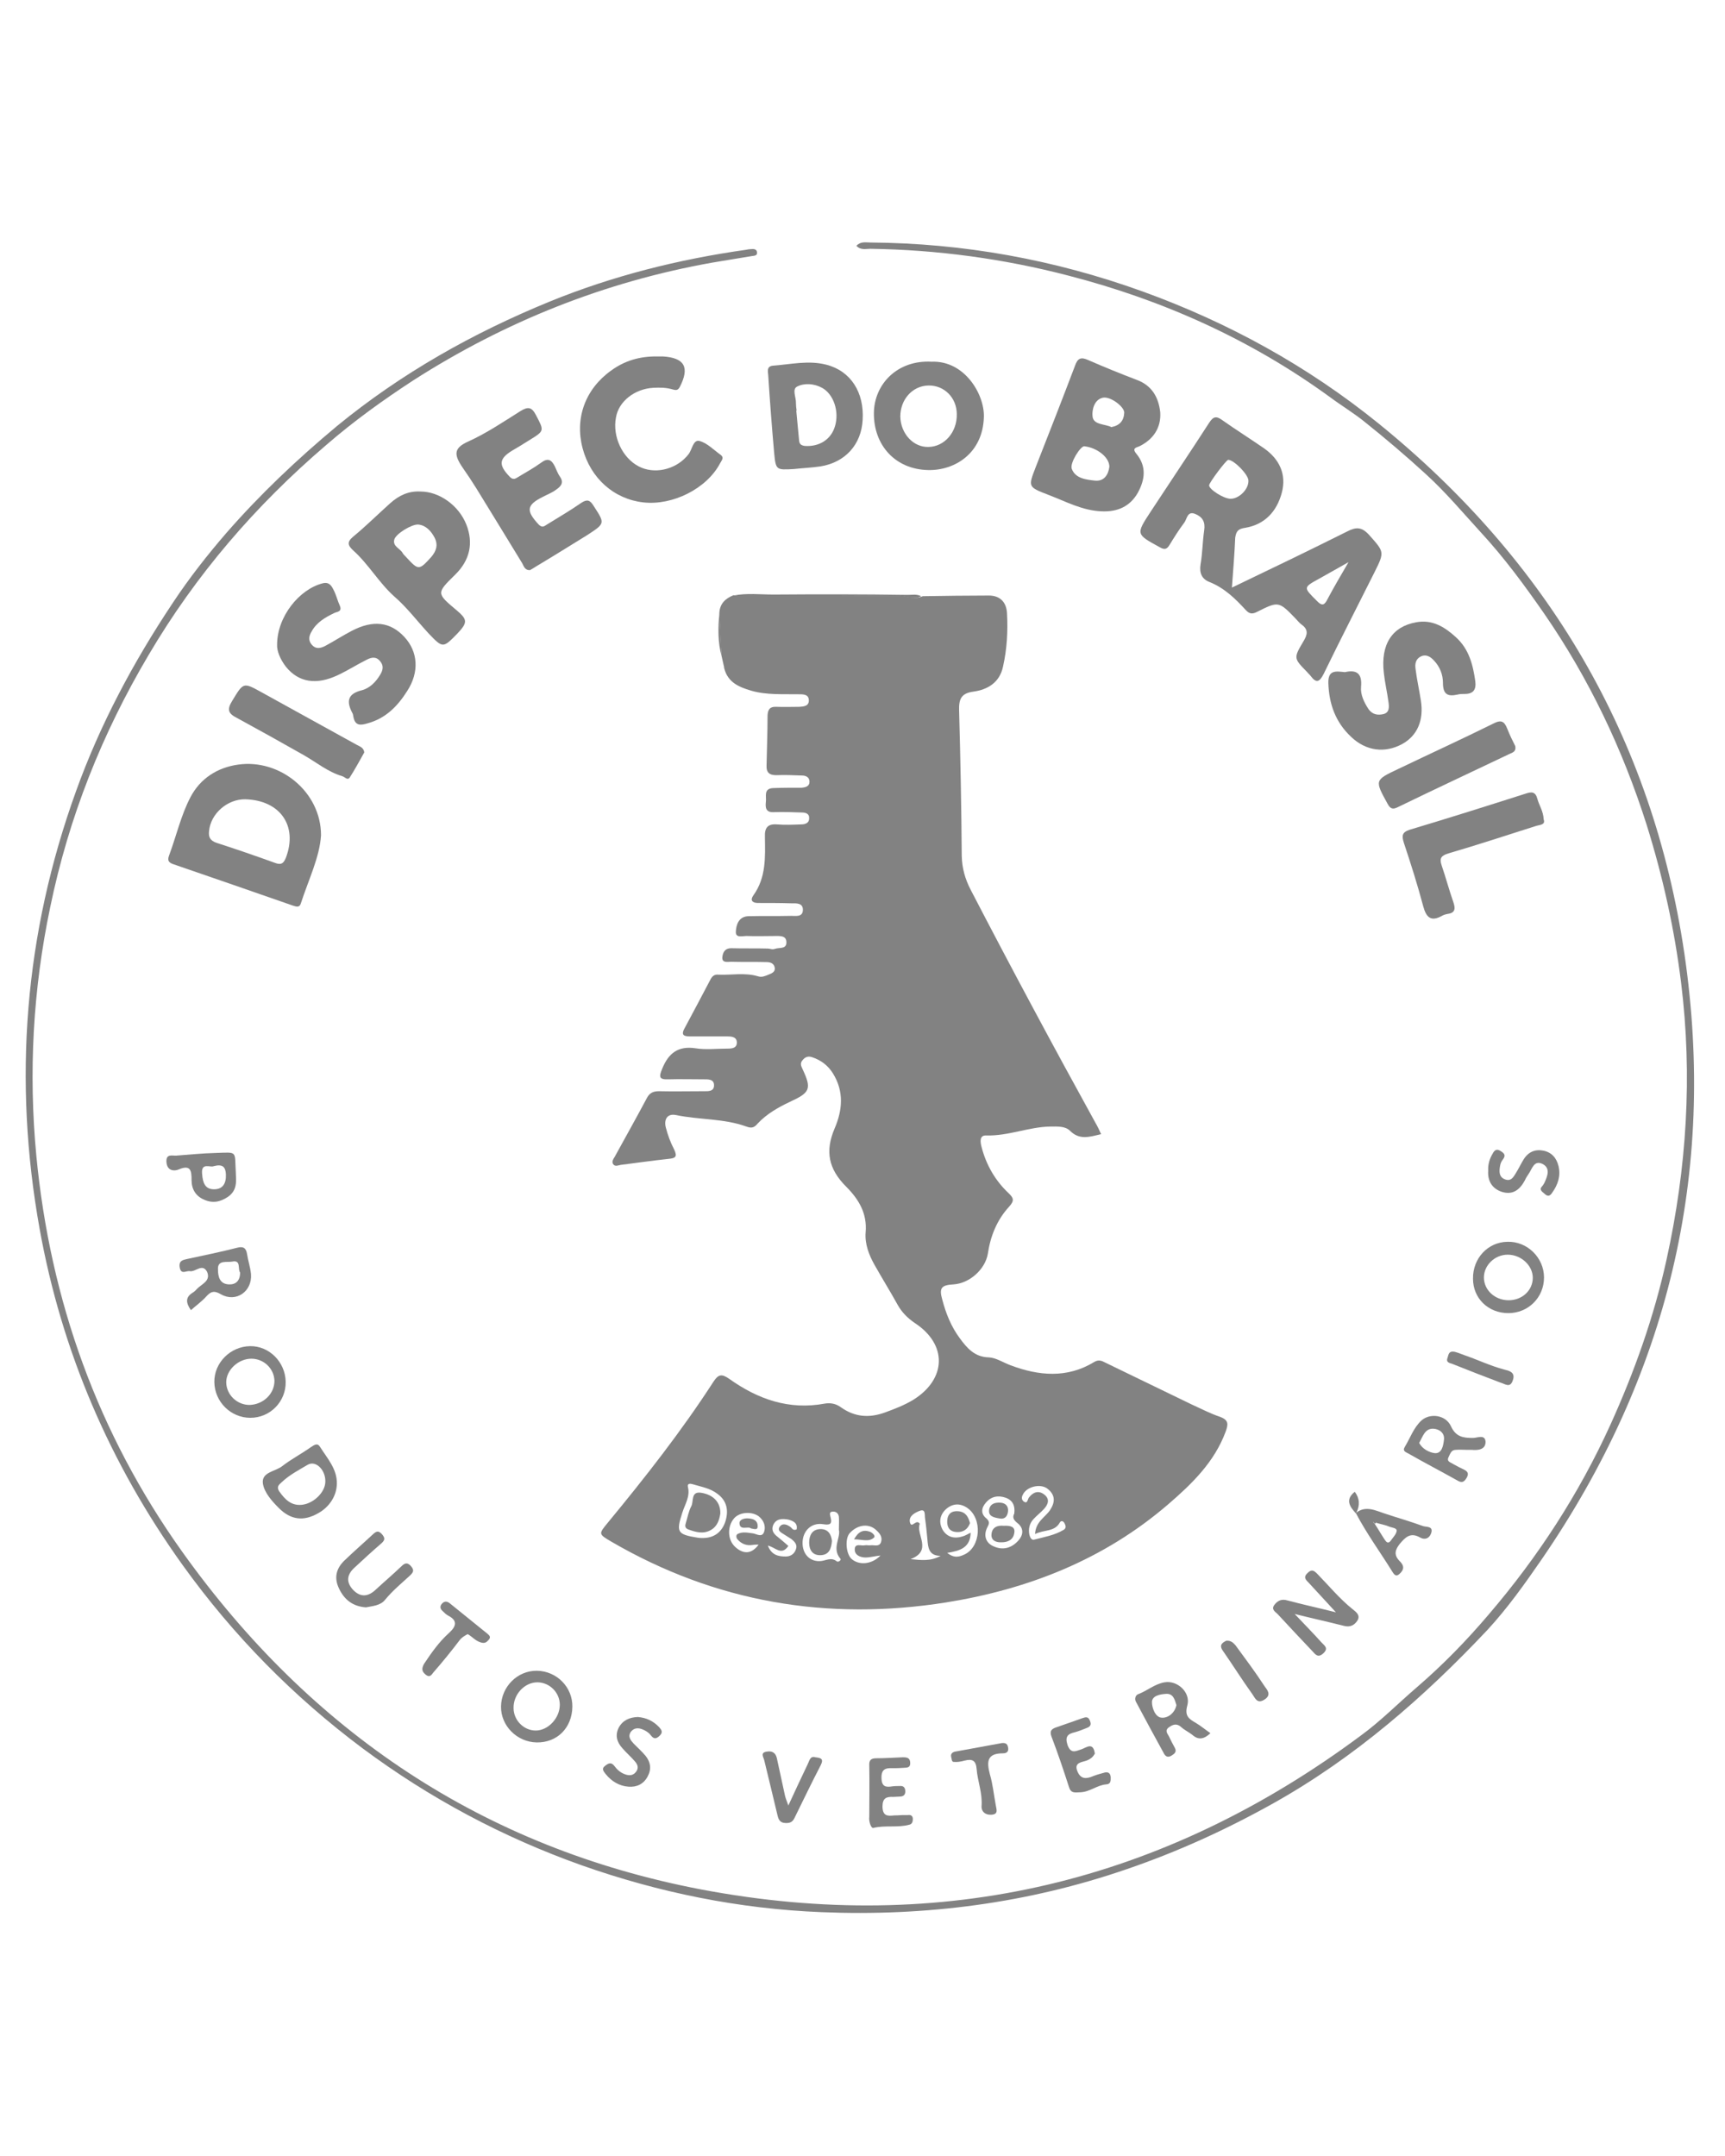 <?xml version="1.0" encoding="utf-8"?>
<!-- Generator: Adobe Illustrator 23.0.1, SVG Export Plug-In . SVG Version: 6.00 Build 0)  -->
<svg version="1.1" id="Camada_1" xmlns="http://www.w3.org/2000/svg" xmlns:xlink="http://www.w3.org/1999/xlink" x="0px" y="0px"
	 viewBox="0 0 52.23 52.5" style="enable-background:new 0 0 52.23 52.5;" xml:space="preserve" width='80px' height='100px'>
<style type="text/css">
	.st0{fill:#828282;}
</style>
<g>
	<g>
		<path class="st0" d="M41.67,39.71c-0.01,0.01-0.03,0.03-0.04,0.04C41.64,39.74,41.65,39.73,41.67,39.71
			C41.67,39.71,41.67,39.71,41.67,39.71z"/>
		<path class="st0" d="M27.2,11.64c-1.6,0.02-3.21,0.01-4.81,0.01c-0.06,0-0.12-0.01-0.18-0.02c-0.25,0.1-0.42,0.26-0.43,0.55
			c0.02,0.43,0.04,0.87,0.07,1.3c0.02,0.1,0.05,0.21,0.07,0.31c0.01,0.01,0.02,0.03,0.02,0.04c0,0.01-0.01,0.01-0.01,0.02
			c0.11,0.42,0.44,0.56,0.81,0.67c0.48,0.14,0.98,0.1,1.47,0.11c0.13,0,0.27,0.01,0.28,0.17c0.01,0.19-0.15,0.2-0.28,0.21
			c-0.23,0-0.47,0.01-0.7,0c-0.19-0.01-0.26,0.07-0.27,0.26c0,0.51-0.02,1.01-0.03,1.52c-0.01,0.2,0.08,0.29,0.29,0.29
			c0.26-0.01,0.52,0,0.78,0.01c0.12,0,0.23,0.05,0.23,0.19c0,0.14-0.12,0.17-0.24,0.18c-0.28,0-0.57,0-0.85,0.01
			c-0.31,0.01-0.21,0.25-0.23,0.41c-0.02,0.17-0.01,0.33,0.23,0.32c0.28-0.01,0.57,0,0.85,0.01c0.12,0,0.24,0.03,0.23,0.18
			c0,0.14-0.12,0.18-0.24,0.18c-0.25,0.01-0.5,0.02-0.74,0c-0.27-0.02-0.37,0.1-0.36,0.37c0.01,0.62,0.04,1.24-0.35,1.78
			c-0.1,0.14-0.04,0.23,0.14,0.23c0.33,0,0.67,0,1,0.01c0.16,0,0.37-0.02,0.36,0.21c-0.01,0.21-0.21,0.17-0.35,0.17
			c-0.43,0.01-0.87,0-1.3,0.01c-0.3,0.01-0.37,0.27-0.38,0.47c-0.01,0.21,0.22,0.12,0.35,0.13c0.27,0.01,0.54,0,0.82,0
			c0.15,0,0.35-0.02,0.36,0.17c0.02,0.24-0.21,0.17-0.35,0.22c-0.08,0.03-0.14-0.01-0.21-0.01c-0.37-0.01-0.74,0-1.11-0.01
			c-0.2,0-0.26,0.14-0.27,0.29c0,0.16,0.16,0.12,0.26,0.12c0.36,0.01,0.72,0,1.08,0.01c0.12,0,0.23,0.04,0.25,0.18
			c0.01,0.12-0.09,0.16-0.19,0.2c-0.1,0.04-0.2,0.09-0.32,0.05c-0.4-0.12-0.81-0.03-1.21-0.05c-0.11-0.01-0.18,0.05-0.23,0.15
			c-0.26,0.49-0.52,0.99-0.78,1.47c-0.13,0.23,0,0.25,0.18,0.25c0.37,0,0.74,0,1.11,0c0.12,0,0.28,0.01,0.29,0.17
			c0.01,0.19-0.15,0.2-0.29,0.2c-0.32,0-0.65,0.04-0.96-0.01c-0.53-0.08-0.82,0.15-1.01,0.62c-0.1,0.24-0.1,0.33,0.18,0.32
			c0.36-0.01,0.72,0,1.08,0c0.13,0,0.31-0.01,0.31,0.18c0,0.19-0.17,0.18-0.3,0.18c-0.46,0-0.92,0.01-1.37,0
			c-0.17,0-0.28,0.05-0.36,0.2c-0.32,0.6-0.65,1.19-0.98,1.79c-0.04,0.06-0.09,0.14-0.05,0.21c0.06,0.1,0.16,0.04,0.24,0.03
			c0.48-0.06,0.96-0.13,1.43-0.18c0.22-0.02,0.29-0.06,0.18-0.29c-0.11-0.21-0.19-0.43-0.25-0.66c-0.06-0.23,0.03-0.43,0.3-0.38
			c0.71,0.15,1.45,0.1,2.14,0.35c0.16,0.06,0.24,0.03,0.34-0.09c0.27-0.29,0.62-0.49,0.98-0.66c0.61-0.28,0.66-0.39,0.38-0.99
			c-0.05-0.1-0.08-0.18,0-0.27c0.08-0.1,0.17-0.13,0.29-0.09c0.27,0.09,0.48,0.25,0.63,0.49c0.34,0.55,0.29,1.11,0.05,1.67
			c-0.29,0.68-0.19,1.22,0.35,1.76c0.38,0.38,0.64,0.81,0.59,1.38c-0.03,0.35,0.1,0.69,0.27,0.99c0.23,0.41,0.48,0.81,0.7,1.21
			c0.13,0.23,0.3,0.4,0.52,0.55c0.99,0.65,0.96,1.69-0.04,2.32c-0.28,0.17-0.57,0.28-0.87,0.39c-0.47,0.17-0.91,0.14-1.33-0.16
			c-0.15-0.11-0.32-0.14-0.49-0.11c-1.08,0.2-2.02-0.13-2.89-0.75c-0.23-0.16-0.33-0.14-0.48,0.09c-0.97,1.5-2.07,2.9-3.2,4.27
			c-0.28,0.34-0.28,0.34,0.11,0.57c3.16,1.84,6.55,2.41,10.14,1.84c2.49-0.4,4.78-1.3,6.72-2.97c0.72-0.62,1.4-1.28,1.74-2.2
			c0.08-0.22,0.1-0.35-0.17-0.45c-0.3-0.1-0.58-0.25-0.87-0.38c-0.87-0.42-1.73-0.84-2.6-1.26c-0.11-0.06-0.21-0.1-0.34-0.02
			c-0.82,0.5-1.68,0.42-2.53,0.1c-0.22-0.08-0.44-0.23-0.66-0.24c-0.43-0.01-0.66-0.28-0.88-0.58c-0.26-0.35-0.42-0.75-0.53-1.17
			c-0.1-0.35-0.03-0.44,0.34-0.46c0.48-0.03,0.96-0.45,1.04-0.93c0.08-0.54,0.28-1.03,0.65-1.43c0.16-0.18,0.13-0.26-0.03-0.41
			c-0.4-0.38-0.67-0.85-0.81-1.39c-0.04-0.15-0.07-0.36,0.14-0.35c0.67,0.02,1.29-0.26,1.94-0.27c0.21,0,0.45-0.02,0.6,0.13
			c0.29,0.29,0.6,0.18,0.94,0.1c-0.06-0.13-0.11-0.24-0.17-0.34c-1.29-2.34-2.55-4.69-3.78-7.06c-0.17-0.33-0.26-0.65-0.27-1.02
			c-0.01-1.47-0.04-2.94-0.08-4.41c-0.01-0.34,0.06-0.52,0.43-0.57c0.44-0.06,0.8-0.28,0.9-0.76c0.12-0.53,0.15-1.08,0.12-1.62
			c-0.02-0.33-0.21-0.53-0.55-0.53c-0.67,0-1.33,0.01-2,0.02C27.66,11.78,27.43,11.64,27.2,11.64z M21.96,39.69
			c-0.11,0.32-0.35,0.5-0.71,0.49c-0.03,0-0.08,0-0.13-0.01c-0.62-0.1-0.65-0.17-0.46-0.76c0.08-0.25,0.24-0.49,0.17-0.77
			c-0.03-0.12,0.07-0.11,0.14-0.09c0.26,0.08,0.53,0.12,0.75,0.29C22.01,39.05,22.07,39.35,21.96,39.69z M23.14,39.98
			c-0.06,0.2-0.22,0.08-0.34,0.06c-0.16-0.02-0.32-0.06-0.47,0.02c-0.05,0.03-0.04,0.12,0,0.16c0.12,0.14,0.28,0.2,0.46,0.17
			c0.06-0.01,0.12-0.01,0.18-0.01c-0.22,0.3-0.47,0.29-0.71,0.07c-0.24-0.22-0.24-0.63-0.03-0.87c0.17-0.19,0.53-0.21,0.74-0.06
			C23.12,39.64,23.19,39.81,23.14,39.98z M24.12,39.92c-0.1,0.04-0.13-0.02-0.17-0.06c-0.11-0.09-0.26-0.15-0.35-0.01
			c-0.07,0.13,0.09,0.18,0.17,0.24c0.06,0.04,0.13,0.08,0.19,0.12c0.1,0.08,0.19,0.17,0.14,0.31c-0.05,0.15-0.17,0.22-0.31,0.22
			c-0.22,0-0.43-0.04-0.54-0.33c0.23,0.05,0.41,0.32,0.62,0.01c-0.1-0.09-0.22-0.19-0.33-0.28c-0.12-0.09-0.19-0.2-0.13-0.35
			c0.09-0.2,0.27-0.2,0.45-0.17C24.01,39.66,24.16,39.72,24.12,39.92z M25.34,40.89c-0.18-0.15-0.35-0.01-0.52-0.01
			c-0.31,0.01-0.52-0.22-0.52-0.55c0-0.36,0.26-0.62,0.61-0.57c0.19,0.03,0.3,0.02,0.24-0.2c-0.02-0.09-0.06-0.18,0.08-0.18
			c0.09,0,0.16,0.06,0.17,0.16c0.01,0.11,0,0.22,0,0.39c0.06,0.24-0.22,0.56,0.04,0.87C25.49,40.84,25.39,40.92,25.34,40.89z
			 M26.67,40.32c-0.06,0.13-0.19,0.07-0.3,0.08c-0.06,0.01-0.13-0.01-0.18,0c-0.11,0.03-0.31-0.08-0.31,0.13
			c0,0.17,0.17,0.24,0.33,0.24c0.13,0,0.26-0.04,0.45-0.06c-0.27,0.28-0.66,0.3-0.88,0.1c-0.17-0.16-0.2-0.62-0.05-0.78
			c0.25-0.27,0.6-0.3,0.82-0.07C26.65,40.05,26.73,40.17,26.67,40.32z M30.99,38.83c0.14-0.22,0.53-0.3,0.73-0.14
			c0.24,0.19,0.23,0.41,0.07,0.65c-0.15,0.22-0.43,0.34-0.45,0.72c0.28-0.14,0.59-0.06,0.75-0.35c0.04-0.07,0.11-0.04,0.14,0.02
			c0.04,0.07,0.06,0.15-0.02,0.2c-0.28,0.17-0.6,0.22-0.9,0.3c-0.08,0.02-0.12-0.07-0.14-0.14c-0.04-0.18,0-0.35,0.12-0.48
			c0.1-0.11,0.22-0.2,0.32-0.31c0.13-0.14,0.19-0.31-0.01-0.45c-0.17-0.12-0.33-0.05-0.45,0.11c-0.04,0.06-0.04,0.2-0.16,0.11
			C30.91,39,30.94,38.91,30.99,38.83z M29.85,39.11c0.16-0.19,0.37-0.23,0.6-0.15c0.22,0.08,0.29,0.25,0.26,0.48
			c-0.07,0.13,0,0.21,0.1,0.29c0.19,0.15,0.18,0.35,0.03,0.52c-0.21,0.24-0.48,0.31-0.76,0.18c-0.21-0.09-0.3-0.29-0.21-0.52
			c0.04-0.11,0.14-0.19,0-0.32C29.69,39.45,29.71,39.27,29.85,39.11z M28.65,39.3c0.2-0.17,0.42-0.18,0.64-0.03
			c0.46,0.32,0.41,1.18-0.09,1.41c-0.15,0.07-0.31,0.12-0.52-0.05c0.39-0.06,0.7-0.16,0.71-0.61c-0.09,0.04-0.16,0.09-0.24,0.11
			c-0.25,0.08-0.47,0.03-0.61-0.2C28.42,39.71,28.45,39.48,28.65,39.3z M28.48,40.72c-0.3,0.17-0.59,0.13-0.91,0.1
			c0.68-0.26,0.15-0.75,0.28-1.07c-0.11-0.17-0.25,0.17-0.3-0.05c-0.04-0.19,0.16-0.29,0.29-0.34c0.2-0.08,0.15,0.13,0.17,0.23
			c0.03,0.21,0.05,0.42,0.07,0.63C28.1,40.47,28.12,40.72,28.48,40.72z"/>
		<path class="st0" d="M51,22.48c-0.97-6.55-4.13-11.89-9.26-16.05c-2.15-1.74-4.55-3.06-7.15-4c-2.66-0.96-5.41-1.46-8.24-1.48
			c-0.14,0-0.29-0.04-0.42,0.1c0.13,0.14,0.29,0.09,0.42,0.09c2.03,0.03,4.03,0.3,5.99,0.81c2.87,0.74,5.54,1.94,7.94,3.69
			C40.63,5.9,41,6.12,41.33,6.39c0.64,0.51,1.26,1.04,1.86,1.59c0.59,0.54,1.11,1.16,1.65,1.75c0.71,0.77,1.32,1.6,1.91,2.45
			c1.36,1.97,2.38,4.11,3.11,6.41c0.49,1.57,0.84,3.15,1.04,4.77c0.35,2.82,0.17,5.62-0.44,8.39c-0.38,1.73-0.97,3.39-1.7,5
			c-0.95,2.09-2.19,4-3.68,5.74c-0.67,0.79-1.39,1.53-2.18,2.21c-0.56,0.48-1.08,1.01-1.68,1.45c-5.99,4.46-12.68,6.06-20,4.67
			c-6.59-1.26-11.81-4.77-15.7-10.22c-2.56-3.59-4-7.61-4.42-12c-0.24-2.53-0.1-5.04,0.42-7.52c0.56-2.72,1.57-5.26,2.98-7.64
			c1.43-2.43,3.24-4.53,5.38-6.36c0.83-0.72,1.72-1.36,2.64-1.96c2.78-1.78,5.79-2.98,9.04-3.56c0.4-0.07,0.8-0.13,1.21-0.2
			c0.07-0.01,0.17-0.01,0.15-0.12c-0.01-0.09-0.1-0.1-0.18-0.09c-0.05,0-0.1,0.01-0.15,0.02c-2.05,0.29-4.04,0.79-5.95,1.57
			c-2.32,0.95-4.49,2.17-6.44,3.77C9,7.51,7.87,8.58,6.85,9.75c-0.57,0.66-1.12,1.36-1.61,2.1c-1.2,1.8-2.21,3.69-2.94,5.72
			c-1.56,4.32-1.91,8.74-1.1,13.25C1.87,34.54,3.33,37.93,5.53,41c1.53,2.13,3.35,3.98,5.45,5.55c2.03,1.51,4.24,2.69,6.63,3.54
			c2.35,0.83,4.77,1.32,7.26,1.42c3.16,0.13,6.25-0.27,9.24-1.3c1.55-0.53,3.02-1.2,4.45-2c2.46-1.38,4.56-3.21,6.48-5.25
			c0.6-0.65,1.12-1.38,1.63-2.12C50.5,35.27,51.98,29.15,51,22.48z"/>
		<path class="st0" d="M37.7,9.59c0.6-0.1,0.96-0.5,1.11-1.06c0.15-0.56-0.07-1.02-0.54-1.35c-0.42-0.29-0.85-0.56-1.26-0.85
			c-0.18-0.13-0.27-0.12-0.4,0.08c-0.58,0.9-1.18,1.79-1.77,2.69c-0.45,0.69-0.45,0.68,0.28,1.08c0.14,0.08,0.21,0.06,0.29-0.07
			c0.14-0.23,0.29-0.47,0.45-0.68c0.08-0.11,0.09-0.36,0.33-0.26c0.22,0.09,0.31,0.24,0.27,0.5c-0.05,0.34-0.05,0.69-0.11,1.03
			c-0.04,0.26,0.04,0.44,0.27,0.53c0.45,0.18,0.78,0.5,1.1,0.85c0.11,0.12,0.2,0.13,0.35,0.05c0.64-0.32,0.65-0.32,1.16,0.21
			c0.06,0.06,0.11,0.13,0.18,0.18c0.21,0.15,0.18,0.3,0.06,0.5c-0.31,0.52-0.3,0.52,0.11,0.94c0.03,0.04,0.07,0.07,0.1,0.11
			c0.17,0.23,0.27,0.2,0.4-0.06c0.5-1.03,1.03-2.06,1.54-3.08c0.31-0.62,0.29-0.61-0.17-1.13c-0.22-0.24-0.39-0.24-0.66-0.1
			c-1.14,0.57-2.28,1.12-3.49,1.7c0.04-0.55,0.08-1.03,0.1-1.51C37.43,9.68,37.5,9.62,37.7,9.59z M39.96,11.12
			c0.27-0.15,0.53-0.3,0.87-0.49c-0.25,0.43-0.45,0.77-0.63,1.11c-0.09,0.18-0.16,0.24-0.33,0.06
			C39.46,11.39,39.45,11.4,39.96,11.12z M37.26,8.71c-0.21,0-0.66-0.29-0.65-0.41c0.01-0.09,0.52-0.77,0.58-0.77
			c0.18,0.01,0.61,0.45,0.61,0.63C37.81,8.42,37.52,8.71,37.26,8.71z"/>
		<path class="st0" d="M34.42,5.11c-0.5-0.19-0.99-0.39-1.47-0.6c-0.22-0.1-0.32-0.06-0.4,0.17c-0.39,1.03-0.79,2.05-1.19,3.07
			c-0.23,0.6-0.24,0.6,0.38,0.84c0.53,0.2,1.03,0.48,1.62,0.5c0.47,0.02,0.85-0.14,1.09-0.56c0.22-0.4,0.27-0.8-0.04-1.18
			c-0.16-0.19,0.02-0.19,0.11-0.24c0.41-0.21,0.64-0.56,0.61-1.02C35.08,5.64,34.88,5.28,34.42,5.11z M33.15,8.16
			c-0.26-0.03-0.59-0.06-0.7-0.36c-0.06-0.18,0.27-0.69,0.38-0.68c0.38,0.04,0.76,0.33,0.76,0.62C33.56,7.97,33.44,8.19,33.15,8.16z
			 M33.65,6.54c-0.19-0.1-0.55-0.06-0.57-0.33c-0.02-0.17,0.04-0.5,0.31-0.56c0.23-0.05,0.65,0.27,0.65,0.45
			C34.03,6.34,33.91,6.49,33.65,6.54z"/>
		<path class="st0" d="M5.77,17.74c-0.29,0.55-0.43,1.18-0.65,1.77c-0.06,0.16-0.01,0.22,0.14,0.27c1.2,0.41,2.4,0.83,3.61,1.25
			c0.1,0.03,0.2,0.07,0.24-0.07c0.23-0.71,0.57-1.4,0.61-2.06c0-1.32-1.25-2.32-2.51-2.14C6.57,16.85,6.06,17.19,5.77,17.74z
			 M6.33,18.77c0.05-0.53,0.56-0.97,1.1-0.96c1.05,0.03,1.59,0.8,1.23,1.76c-0.08,0.21-0.17,0.23-0.35,0.16
			c-0.58-0.21-1.16-0.41-1.75-0.6C6.35,19.06,6.31,18.94,6.33,18.77z"/>
		<path class="st0" d="M13.85,12.79c0.31-0.33,0.31-0.42-0.02-0.7c-0.62-0.52-0.62-0.52-0.05-1.08c0.45-0.44,0.56-0.96,0.34-1.52
			c-0.23-0.58-0.82-1-1.39-1c-0.36-0.02-0.65,0.12-0.91,0.35c-0.38,0.34-0.74,0.7-1.13,1.02c-0.19,0.16-0.16,0.26,0,0.41
			c0.47,0.42,0.78,0.98,1.25,1.4c0.38,0.33,0.69,0.74,1.03,1.11C13.41,13.24,13.41,13.24,13.85,12.79z M12.31,10.49
			c-0.04-0.05-0.09-0.08-0.12-0.14c-0.08-0.14-0.31-0.2-0.25-0.41c0.05-0.17,0.52-0.46,0.72-0.45c0.23,0.02,0.39,0.19,0.5,0.4
			c0.11,0.22,0.05,0.4-0.1,0.58C12.69,10.88,12.67,10.88,12.31,10.49z"/>
		<path class="st0" d="M17.97,8.92c-0.11-0.18-0.2-0.2-0.38-0.08c-0.33,0.23-0.69,0.44-1.03,0.65c-0.08,0.05-0.14,0.11-0.25,0
			c-0.39-0.42-0.37-0.59,0.13-0.84c0.13-0.07,0.27-0.12,0.39-0.21c0.13-0.09,0.26-0.2,0.13-0.39c-0.07-0.1-0.11-0.21-0.16-0.32
			c-0.1-0.2-0.21-0.27-0.42-0.11c-0.22,0.16-0.46,0.29-0.69,0.43c-0.08,0.05-0.15,0.1-0.25,0c-0.35-0.36-0.34-0.55,0.07-0.8
			c0.17-0.1,0.34-0.2,0.51-0.31c0.47-0.29,0.46-0.28,0.21-0.76c-0.13-0.25-0.24-0.27-0.48-0.12c-0.51,0.32-1.01,0.66-1.56,0.91
			c-0.45,0.2-0.46,0.39-0.18,0.8c0.14,0.2,0.28,0.41,0.41,0.62c0.47,0.76,0.93,1.52,1.39,2.27c0.05,0.09,0.08,0.22,0.24,0.21
			c0.05-0.03,0.12-0.07,0.18-0.11c0.52-0.31,1.03-0.63,1.55-0.95C18.33,9.45,18.32,9.46,17.97,8.92z"/>
		<path class="st0" d="M19.78,5.35c0.2-0.01,0.39-0.01,0.59,0.05c0.08,0.02,0.15,0.04,0.21-0.07c0.31-0.6,0.15-0.89-0.51-0.93
			c-0.05,0-0.1,0-0.15,0c-0.55-0.01-1.01,0.13-1.42,0.43c-0.78,0.56-1.1,1.44-0.86,2.35c0.24,0.91,0.95,1.54,1.84,1.64
			c0.89,0.1,1.92-0.42,2.32-1.18c0.04-0.08,0.14-0.17,0.02-0.26c-0.21-0.15-0.41-0.36-0.64-0.42c-0.2-0.05-0.22,0.27-0.34,0.41
			c-0.02,0.02-0.03,0.04-0.05,0.06c-0.37,0.41-0.99,0.54-1.45,0.3c-0.5-0.26-0.8-0.91-0.69-1.48C18.73,5.76,19.22,5.38,19.78,5.35z"
			/>
		<path class="st0" d="M12.24,12.89c-0.42-0.45-0.94-0.52-1.59-0.18c-0.27,0.14-0.53,0.31-0.81,0.46c-0.14,0.07-0.28,0.1-0.4-0.04
			c-0.12-0.14-0.08-0.28,0-0.41c0.15-0.27,0.41-0.42,0.68-0.55c0.07-0.04,0.25-0.03,0.17-0.22c-0.07-0.15-0.11-0.33-0.19-0.48
			c-0.06-0.12-0.13-0.25-0.33-0.2c-0.71,0.18-1.38,1.01-1.38,1.86c-0.01,0.18,0.09,0.44,0.27,0.67c0.38,0.47,0.92,0.56,1.57,0.25
			c0.3-0.14,0.58-0.32,0.88-0.47c0.14-0.07,0.28-0.1,0.4,0.05c0.12,0.14,0.08,0.28,0,0.41c-0.13,0.22-0.32,0.41-0.56,0.47
			c-0.44,0.11-0.46,0.35-0.28,0.69c0.02,0.03,0.02,0.07,0.03,0.11c0.05,0.27,0.2,0.27,0.43,0.2c0.55-0.15,0.91-0.52,1.2-0.98
			C12.7,13.96,12.66,13.34,12.24,12.89z"/>
		<path class="st0" d="M41.89,15.23c-0.17,0.04-0.34,0.02-0.46-0.16c-0.13-0.2-0.24-0.43-0.22-0.66c0.04-0.42-0.14-0.53-0.49-0.45
			c-0.28-0.03-0.51-0.07-0.5,0.33c0.02,0.64,0.22,1.19,0.69,1.63c0.45,0.43,1.02,0.5,1.54,0.22c0.46-0.25,0.67-0.72,0.57-1.33
			c-0.05-0.32-0.12-0.63-0.16-0.95c-0.02-0.15,0-0.3,0.17-0.38c0.16-0.07,0.29,0.02,0.39,0.13c0.18,0.19,0.27,0.43,0.27,0.67
			c0,0.34,0.13,0.43,0.44,0.36c0.07-0.02,0.15-0.02,0.22-0.02c0.26,0,0.35-0.13,0.32-0.38c-0.07-0.5-0.19-0.98-0.59-1.34
			c-0.34-0.31-0.71-0.54-1.2-0.45c-0.73,0.13-1.08,0.67-0.98,1.53c0.03,0.29,0.1,0.58,0.14,0.88C42.06,15,42.08,15.18,41.89,15.23z"
			/>
		<path class="st0" d="M29.79,6.23c0.02-0.69-0.59-1.71-1.58-1.67c-1.04-0.06-1.74,0.68-1.75,1.55c-0.01,0.98,0.65,1.71,1.64,1.73
			C28.9,7.86,29.76,7.34,29.79,6.23z M27.26,6.22c0-0.52,0.37-0.93,0.85-0.94c0.48-0.01,0.86,0.37,0.86,0.87
			c0.01,0.54-0.37,0.98-0.85,0.99C27.66,7.16,27.27,6.74,27.26,6.22z"/>
		<path class="st0" d="M46.55,17.8c-0.06-0.23-0.18-0.22-0.36-0.16c-1.16,0.37-2.33,0.74-3.5,1.09c-0.25,0.08-0.25,0.19-0.18,0.41
			c0.21,0.63,0.41,1.26,0.58,1.9c0.09,0.34,0.23,0.49,0.57,0.3c0.05-0.03,0.12-0.05,0.18-0.06c0.22-0.03,0.23-0.16,0.17-0.34
			c-0.13-0.37-0.23-0.75-0.36-1.13c-0.07-0.21-0.02-0.29,0.2-0.36c0.89-0.26,1.77-0.55,2.65-0.83c0.12-0.04,0.3-0.03,0.24-0.2
			C46.73,18.17,46.6,17.99,46.55,17.8z"/>
		<path class="st0" d="M23.44,7.32c0.05,0.52,0.06,0.52,0.59,0.49c0.27-0.03,0.54-0.04,0.81-0.08c0.75-0.12,1.24-0.66,1.28-1.41
			c0.05-0.83-0.36-1.48-1.1-1.67c-0.54-0.14-1.08-0.01-1.62,0.03c-0.19,0.02-0.15,0.17-0.14,0.28C23.31,5.74,23.37,6.53,23.44,7.32z
			 M24.14,5.31c0.22-0.11,0.51-0.09,0.75,0.04c0.35,0.19,0.53,0.72,0.39,1.17c-0.12,0.4-0.48,0.62-0.91,0.59
			C24.2,7.09,24.2,7,24.19,6.89c-0.03-0.28-0.05-0.56-0.08-0.85c0,0,0.01,0,0.01,0c-0.01-0.07-0.02-0.15-0.02-0.22
			C24.11,5.64,23.97,5.39,24.14,5.31z"/>
		<path class="st0" d="M9.21,16.48c0.38,0.22,0.72,0.5,1.15,0.63c0.08,0.02,0.16,0.14,0.23,0.04c0.16-0.25,0.3-0.51,0.44-0.76
			c-0.02-0.15-0.14-0.18-0.23-0.23c-0.96-0.53-1.92-1.06-2.88-1.59c-0.56-0.31-0.55-0.3-0.89,0.26c-0.16,0.26-0.13,0.38,0.15,0.52
			C7.86,15.72,8.54,16.1,9.21,16.48z"/>
		<path class="st0" d="M45.64,15.68c-0.09-0.23-0.18-0.29-0.43-0.16c-0.95,0.47-1.91,0.91-2.87,1.37c-0.72,0.34-0.72,0.34-0.33,1.05
			c0.08,0.15,0.15,0.19,0.31,0.11c1.13-0.55,2.27-1.08,3.4-1.62c0.09-0.04,0.19-0.07,0.16-0.23C45.8,16.04,45.71,15.86,45.64,15.68z
			"/>
		<path class="st0" d="M41.1,42.68c0.1-0.16-0.04-0.26-0.14-0.34c-0.4-0.32-0.72-0.71-1.07-1.07c-0.1-0.1-0.17-0.16-0.3-0.03
			c-0.14,0.13-0.05,0.21,0.04,0.3c0.25,0.27,0.5,0.54,0.82,0.89c-0.56-0.14-1.02-0.24-1.47-0.36c-0.17-0.05-0.29,0-0.39,0.13
			c-0.12,0.15,0.04,0.22,0.11,0.3c0.34,0.37,0.69,0.74,1.04,1.11c0.09,0.1,0.17,0.21,0.33,0.06c0.17-0.16,0.02-0.24-0.06-0.33
			c-0.24-0.27-0.5-0.53-0.81-0.86c0.56,0.14,1.02,0.24,1.49,0.36C40.88,42.89,41.01,42.82,41.1,42.68z"/>
		<path class="st0" d="M8.44,39.27c0.36,0.36,0.75,0.42,1.21,0.15c0.3-0.17,0.54-0.49,0.55-0.88c0.01-0.45-0.29-0.77-0.51-1.12
			c-0.08-0.13-0.17-0.06-0.28,0.01c-0.28,0.2-0.59,0.36-0.86,0.57c-0.21,0.17-0.64,0.18-0.59,0.53C8,38.8,8.23,39.06,8.44,39.27z
			 M8.53,38.49c0.23-0.22,0.52-0.37,0.79-0.53c0.25-0.14,0.55,0.17,0.53,0.53c-0.01,0.3-0.34,0.63-0.68,0.68
			c-0.34,0.05-0.54-0.15-0.72-0.41C8.37,38.63,8.44,38.57,8.53,38.49z"/>
		<path class="st0" d="M46.75,32.29c0-0.6-0.51-1.1-1.11-1.08c-0.59,0.01-1.05,0.5-1.04,1.12c0,0.59,0.46,1.04,1.07,1.04
			C46.27,33.37,46.75,32.9,46.75,32.29z M45.68,32.98c-0.42,0-0.75-0.31-0.75-0.69c0-0.37,0.33-0.69,0.72-0.69
			c0.41,0,0.76,0.33,0.76,0.7C46.41,32.68,46.09,32.98,45.68,32.98z"/>
		<path class="st0" d="M7.58,36.54c0.6,0,1.08-0.49,1.07-1.09c-0.01-0.6-0.5-1.09-1.08-1.08c-0.6,0.01-1.09,0.51-1.08,1.09
			C6.5,36.06,6.99,36.54,7.58,36.54z M7.61,34.75c0.38,0,0.69,0.3,0.7,0.67c0,0.39-0.33,0.71-0.74,0.73
			c-0.39,0.01-0.72-0.31-0.72-0.69C6.85,35.09,7.22,34.75,7.61,34.75z"/>
		<path class="st0" d="M15.17,45.28c-0.01,0.58,0.48,1.08,1.08,1.09c0.62,0.01,1.07-0.44,1.08-1.08c0.01-0.59-0.47-1.08-1.07-1.09
			C15.67,44.19,15.18,44.68,15.17,45.28z M16.95,45.23c0,0.4-0.35,0.78-0.73,0.78c-0.36,0-0.67-0.31-0.67-0.68
			c-0.01-0.41,0.33-0.78,0.72-0.78C16.64,44.55,16.95,44.86,16.95,45.23z"/>
		<path class="st0" d="M35.41,45.9c0.13-0.09,0.24-0.1,0.36,0.01c0.1,0.09,0.23,0.15,0.33,0.23c0.18,0.16,0.35,0.14,0.55-0.05
			c-0.16-0.11-0.29-0.22-0.44-0.31c-0.21-0.12-0.35-0.21-0.26-0.53c0.11-0.39-0.3-0.77-0.69-0.7c-0.3,0.05-0.53,0.26-0.8,0.36
			c-0.08,0.03-0.11,0.14-0.07,0.22c0.28,0.53,0.57,1.06,0.86,1.59c0.07,0.12,0.17,0.09,0.25,0.03c0.08-0.05,0.13-0.11,0.07-0.22
			c-0.06-0.11-0.12-0.22-0.17-0.33C35.36,46.11,35.24,46.01,35.41,45.9z M35.17,45.62c-0.19-0.01-0.29-0.3-0.29-0.46
			c-0.01-0.2,0.24-0.25,0.42-0.26c0.22-0.02,0.27,0.17,0.32,0.34C35.57,45.49,35.35,45.64,35.17,45.62z"/>
		<path class="st0" d="M44.08,37.51c0.11-0.01,0.22,0,0.33,0c0.05,0,0.1,0,0.15,0c0.2,0.02,0.42-0.01,0.42-0.24
			c-0.01-0.24-0.25-0.12-0.38-0.12c-0.3,0-0.52-0.03-0.67-0.36c-0.16-0.34-0.63-0.4-0.89-0.17c-0.24,0.22-0.34,0.53-0.51,0.81
			c-0.07,0.12,0.04,0.15,0.11,0.19c0.49,0.28,0.99,0.54,1.49,0.82c0.12,0.07,0.19,0.06,0.27-0.07c0.08-0.13,0.05-0.2-0.07-0.26
			C44.22,38.06,44.11,38,44,37.94c-0.07-0.05-0.21-0.07-0.14-0.21C43.91,37.63,43.94,37.51,44.08,37.51z M43.72,37.21
			c-0.02,0.17-0.06,0.42-0.28,0.4c-0.16-0.02-0.37-0.12-0.47-0.31c0.11-0.19,0.17-0.44,0.43-0.43C43.58,36.88,43.75,37,43.72,37.21z
			"/>
		<path class="st0" d="M5.96,32.64c-0.04,0.05-0.09,0.09-0.14,0.12c-0.2,0.13-0.2,0.29-0.04,0.52c0.17-0.15,0.34-0.27,0.48-0.43
			C6.4,32.7,6.5,32.69,6.69,32.8c0.46,0.26,0.95-0.09,0.91-0.61c-0.02-0.21-0.09-0.41-0.12-0.61c-0.03-0.18-0.11-0.24-0.3-0.19
			c-0.5,0.13-1.01,0.23-1.51,0.34c-0.13,0.03-0.26,0.05-0.23,0.25c0.04,0.24,0.19,0.1,0.31,0.12c0.17,0.03,0.38-0.25,0.52,0.02
			C6.39,32.4,6.1,32.49,5.96,32.64z M7.03,31.81c0.28-0.06,0.16,0.23,0.24,0.33c0,0.25-0.13,0.37-0.34,0.36
			c-0.28-0.01-0.33-0.24-0.33-0.45C6.58,31.75,6.87,31.84,7.03,31.81z"/>
		<path class="st0" d="M11.08,42.28c0.19-0.04,0.44-0.05,0.58-0.23c0.23-0.28,0.5-0.5,0.76-0.74c0.09-0.09,0.13-0.15,0.03-0.27
			c-0.11-0.13-0.19-0.11-0.3,0c-0.25,0.24-0.51,0.46-0.77,0.7c-0.22,0.21-0.45,0.25-0.68,0.02c-0.22-0.23-0.21-0.46,0.03-0.68
			c0.27-0.25,0.54-0.5,0.82-0.74c0.11-0.1,0.11-0.16,0.02-0.27c-0.1-0.11-0.16-0.11-0.27-0.01c-0.29,0.27-0.59,0.53-0.87,0.8
			c-0.25,0.24-0.32,0.52-0.17,0.84C10.42,42.04,10.67,42.25,11.08,42.28z"/>
		<path class="st0" d="M32.55,46.06c0.11-0.03,0.21-0.07,0.31-0.11c0.11-0.04,0.21-0.08,0.14-0.24c-0.05-0.13-0.13-0.11-0.24-0.07
			c-0.25,0.09-0.51,0.18-0.77,0.27c-0.15,0.05-0.22,0.11-0.15,0.29c0.19,0.5,0.36,1,0.52,1.5c0.06,0.21,0.16,0.19,0.35,0.18
			c0.29-0.01,0.51-0.22,0.79-0.24c0.14-0.01,0.13-0.12,0.13-0.22c-0.01-0.13-0.09-0.17-0.21-0.13c-0.11,0.03-0.22,0.06-0.32,0.1
			c-0.21,0.09-0.38,0.1-0.48-0.15c-0.11-0.27,0.15-0.27,0.28-0.32c0.13-0.05,0.2-0.12,0.25-0.21c-0.05-0.37-0.26-0.18-0.41-0.13
			c-0.18,0.06-0.32,0.14-0.42-0.14C32.24,46.18,32.34,46.11,32.55,46.06z"/>
		<path class="st0" d="M27.32,48.56C27.32,48.56,27.32,48.56,27.32,48.56C27.32,48.56,27.32,48.56,27.32,48.56z"/>
		<path class="st0" d="M26.44,48.96c0.36-0.09,0.74,0,1.1-0.1c0.08-0.02,0.1-0.1,0.1-0.18c-0.01-0.1-0.07-0.12-0.15-0.11
			c-0.07,0-0.15,0-0.16,0c-0.15,0.01-0.2,0.01-0.25,0.01c-0.2,0.02-0.35,0.03-0.36-0.26c0-0.27,0.12-0.31,0.33-0.3
			c0.06,0,0.12-0.01,0.19-0.01c0.12,0,0.18-0.06,0.17-0.18c-0.01-0.11-0.07-0.15-0.17-0.14c-0.07,0-0.15,0-0.22,0.01
			c-0.19,0.03-0.32,0.02-0.33-0.24c-0.01-0.27,0.11-0.32,0.33-0.31c0.11,0,0.22,0,0.33-0.01c0.1-0.01,0.21,0.01,0.21-0.14
			c0-0.16-0.09-0.18-0.22-0.18c-0.27,0.01-0.54,0.03-0.81,0.03c-0.16,0-0.22,0.06-0.21,0.22c0.01,0.52,0,1.04,0,1.55
			C26.3,48.75,26.37,48.97,26.44,48.96z"/>
		<path class="st0" d="M42.99,40.16c0.17,0.1,0.31,0.01,0.35-0.15c0.05-0.19-0.15-0.16-0.25-0.19c-0.38-0.14-0.77-0.25-1.16-0.38
			c-0.28-0.09-0.57-0.25-0.86-0.03c0,0,0,0,0,0c0,0-0.02,0.01-0.02,0.01c0.33,0.63,0.75,1.2,1.12,1.8c0.09,0.14,0.15,0.11,0.25,0
			c0.13-0.15,0.04-0.26-0.05-0.35c-0.18-0.19-0.12-0.34,0.01-0.51C42.55,40.16,42.7,40,42.99,40.16z M42.11,40.26
			c-0.08,0.11-0.14,0.04-0.19-0.04c-0.1-0.15-0.19-0.31-0.29-0.46c-0.02-0.02-0.05-0.06-0.05-0.06c0.02-0.02,0.04-0.03,0.05-0.03
			c0.02,0,0.03,0.02,0.04,0.05l0,0c0,0,0,0,0,0l0,0c0.13,0.04,0.26,0.06,0.38,0.11c0.09,0.04,0.24,0.04,0.24,0.13
			C42.28,40.06,42.18,40.16,42.11,40.26z"/>
		<path class="st0" d="M5.04,28.8c0.02,0.26,0.23,0.28,0.37,0.22c0.37-0.16,0.39,0.05,0.39,0.32c0,0.27,0.12,0.48,0.37,0.59
			c0.26,0.12,0.49,0.08,0.73-0.08c0.29-0.2,0.25-0.48,0.24-0.73c-0.04-0.68,0.07-0.62-0.62-0.6c-0.39,0.01-0.79,0.05-1.18,0.08
			C5.22,28.61,5.02,28.53,5.04,28.8z M6.47,28.92c0.27-0.07,0.36,0.02,0.37,0.25c0.01,0.27-0.09,0.45-0.36,0.45
			c-0.28,0-0.34-0.21-0.36-0.46C6.08,28.79,6.37,28.97,6.47,28.92z"/>
		<path class="st0" d="M47,29.72c0.17-0.24,0.26-0.5,0.19-0.8c-0.06-0.25-0.21-0.42-0.46-0.47c-0.25-0.05-0.46,0.04-0.6,0.27
			c-0.08,0.13-0.14,0.26-0.22,0.39c-0.08,0.13-0.15,0.28-0.34,0.21c-0.19-0.07-0.18-0.25-0.15-0.41c0.01-0.07,0.04-0.14,0.09-0.2
			c0.08-0.11,0.05-0.17-0.06-0.24c-0.13-0.09-0.2-0.04-0.26,0.08c-0.09,0.15-0.14,0.32-0.13,0.51c-0.02,0.3,0.11,0.54,0.42,0.64
			c0.33,0.1,0.54-0.07,0.69-0.35c0.03-0.07,0.07-0.13,0.11-0.19c0.11-0.15,0.16-0.43,0.42-0.31c0.26,0.13,0.15,0.38,0.06,0.58
			c-0.02,0.03-0.04,0.07-0.06,0.09c-0.11,0.11-0.01,0.17,0.06,0.23C46.86,29.85,46.93,29.83,47,29.72z"/>
		<path class="st0" d="M19.51,46c0.08,0.04,0.15,0.09,0.2,0.16c0.1,0.13,0.18,0.09,0.27,0c0.1-0.1,0.05-0.17-0.02-0.25
			c-0.18-0.19-0.39-0.29-0.65-0.31c-0.25,0.01-0.46,0.1-0.58,0.33c-0.11,0.23-0.05,0.43,0.11,0.61c0.12,0.14,0.26,0.26,0.38,0.4
			c0.09,0.1,0.13,0.21,0.03,0.33c-0.09,0.11-0.21,0.11-0.34,0.06c-0.13-0.05-0.23-0.14-0.31-0.25c-0.1-0.13-0.19-0.07-0.28,0
			c-0.12,0.09-0.04,0.17,0.02,0.25c0.18,0.22,0.41,0.36,0.69,0.38c0.25,0.02,0.46-0.08,0.58-0.31c0.12-0.22,0.09-0.43-0.06-0.62
			c-0.11-0.13-0.24-0.25-0.36-0.37c-0.09-0.1-0.19-0.21-0.09-0.36C19.22,45.9,19.37,45.93,19.51,46z"/>
		<path class="st0" d="M24.46,47.02c-0.19,0.4-0.38,0.8-0.59,1.26c-0.05-0.14-0.08-0.21-0.1-0.29c-0.08-0.38-0.17-0.77-0.25-1.15
			c-0.04-0.17-0.16-0.22-0.31-0.19c-0.2,0.03-0.09,0.17-0.07,0.26c0.13,0.55,0.27,1.1,0.4,1.66c0.03,0.13,0.07,0.23,0.23,0.24
			c0.15,0.01,0.23-0.03,0.29-0.16c0.26-0.53,0.52-1.07,0.79-1.59c0.1-0.2,0-0.22-0.16-0.24C24.53,46.77,24.51,46.92,24.46,47.02z"/>
		<path class="st0" d="M12.88,44.31c0.15,0.13,0.2-0.02,0.26-0.08c0.27-0.31,0.53-0.63,0.78-0.96c0.06-0.08,0.15-0.13,0.24-0.18
			c0.13,0.07,0.23,0.2,0.39,0.25c0.13,0.04,0.18,0,0.25-0.08c0.07-0.08,0.02-0.13-0.04-0.18c-0.38-0.31-0.77-0.62-1.15-0.93
			c-0.08-0.06-0.16-0.06-0.23,0.02c-0.07,0.08-0.05,0.16,0.02,0.22c0.05,0.05,0.11,0.11,0.17,0.14c0.31,0.16,0.23,0.34,0.02,0.53
			c-0.3,0.27-0.53,0.6-0.75,0.93C12.77,44.12,12.76,44.21,12.88,44.31z"/>
		<path class="st0" d="M30.37,46.7c0.12,0,0.18-0.06,0.15-0.19c-0.02-0.11-0.09-0.13-0.19-0.12c-0.47,0.09-0.94,0.17-1.42,0.26
			c-0.08,0.02-0.13,0.07-0.11,0.16c0.02,0.06,0.01,0.15,0.08,0.15c0.11,0.01,0.22-0.01,0.33-0.04c0.23-0.06,0.34,0,0.36,0.25
			c0.03,0.38,0.18,0.73,0.15,1.13c-0.01,0.15,0.1,0.27,0.29,0.26c0.23-0.01,0.16-0.16,0.14-0.29c-0.06-0.32-0.09-0.64-0.18-0.94
			C29.87,46.94,29.89,46.7,30.37,46.7z"/>
		<path class="st0" d="M37.13,43.29c-0.12,0.06-0.23,0.13-0.1,0.31c0.3,0.43,0.58,0.88,0.89,1.31c0.08,0.11,0.14,0.31,0.37,0.16
			c0.23-0.15,0.06-0.31,0-0.4c-0.28-0.43-0.58-0.83-0.88-1.24C37.34,43.35,37.27,43.28,37.13,43.29z"/>
		<path class="st0" d="M45.81,35.39c0.08-0.24-0.14-0.28-0.26-0.31c-0.42-0.11-0.81-0.3-1.22-0.44c-0.1-0.04-0.21-0.08-0.29-0.1
			c-0.18-0.03-0.18,0.09-0.21,0.18c-0.06,0.15,0.07,0.16,0.15,0.19c0.48,0.19,0.96,0.38,1.44,0.56
			C45.57,35.51,45.73,35.66,45.81,35.39z"/>
		<path class="st0" d="M23.42,11.61c-0.4,0-0.81-0.05-1.21,0.03c0.06,0.01,0.12,0.02,0.18,0.02c1.6,0,3.21,0,4.81-0.01
			c0.23,0,0.46,0.14,0.69,0.01c-0.13-0.07-0.27-0.04-0.4-0.04C26.14,11.6,24.78,11.6,23.42,11.61z"/>
		<path class="st0" d="M41.07,39.41c0.11-0.22,0.1-0.43-0.05-0.63c-0.3,0.24-0.15,0.45,0.03,0.65L41.07,39.41
			C41.07,39.41,41.07,39.41,41.07,39.41z"/>
		<polygon class="st0" points="41.07,39.41 41.07,39.41 41.05,39.43 41.07,39.41 		"/>
		<path class="st0" d="M21.85,13.48c-0.02-0.43-0.04-0.87-0.07-1.3C21.74,12.62,21.73,13.05,21.85,13.48z"/>
		<path class="st0" d="M21.92,13.79c0,0.01-0.01,0.02-0.01,0.02c0.01,0.02,0.02,0.03,0.02,0.04c0-0.01,0.01-0.02,0.01-0.02
			C21.93,13.82,21.92,13.81,21.92,13.79z"/>
		<path class="st0" d="M41.67,39.71c-0.01-0.03-0.02-0.04-0.04-0.05c-0.02,0-0.03,0-0.05,0.03c0,0,0.03,0.04,0.05,0.06
			C41.64,39.74,41.65,39.73,41.67,39.71L41.67,39.71z"/>
		<path class="st0" d="M41.67,39.71L41.67,39.71L41.67,39.71c-0.01-0.03-0.02-0.04-0.04-0.05C41.64,39.67,41.66,39.69,41.67,39.71z"
			/>
		<path class="st0" d="M21.23,38.81c-0.32-0.05-0.22,0.26-0.3,0.41c-0.08,0.15-0.11,0.33-0.16,0.49c-0.03,0.09-0.04,0.17,0.07,0.21
			c0.22,0.08,0.45,0.15,0.68,0.02c0.2-0.11,0.26-0.31,0.29-0.5C21.82,39.11,21.61,38.87,21.23,38.81z"/>
		<path class="st0" d="M24.83,39.91c-0.24,0.01-0.33,0.19-0.33,0.41c0,0.23,0.11,0.39,0.35,0.38c0.25-0.01,0.32-0.19,0.34-0.43
			C25.17,40.08,25.08,39.9,24.83,39.91z"/>
		<path class="st0" d="M30.39,39.81c-0.18-0.02-0.36,0.04-0.37,0.27c-0.01,0.18,0.15,0.24,0.31,0.23c0.19,0,0.35-0.08,0.38-0.28
			C30.75,39.83,30.58,39.8,30.39,39.81z"/>
		<path class="st0" d="M30.28,39.59c0.12,0.02,0.22-0.04,0.24-0.21c0.02-0.16-0.07-0.26-0.23-0.27c-0.16-0.01-0.31,0.03-0.34,0.21
			C29.92,39.52,30.08,39.56,30.28,39.59z"/>
		<path class="st0" d="M26.34,39.99c-0.2-0.07-0.35-0.01-0.48,0.23c0.24,0,0.44,0.09,0.6-0.05C26.52,40.12,26.42,40.02,26.34,39.99z
			"/>
		<path class="st0" d="M22.69,39.59c-0.13-0.02-0.3,0.02-0.3,0.14c0.01,0.24,0.26,0.08,0.35,0.16c0.11,0.02,0.21,0.06,0.2-0.08
			C22.94,39.66,22.82,39.6,22.69,39.59z"/>
		<path class="st0" d="M28.97,40c0.19,0.01,0.33-0.08,0.4-0.27c-0.05-0.19-0.13-0.34-0.35-0.36c-0.21-0.02-0.33,0.08-0.34,0.29
			C28.67,39.86,28.76,39.99,28.97,40z"/>
	</g>
</g>
</svg>
